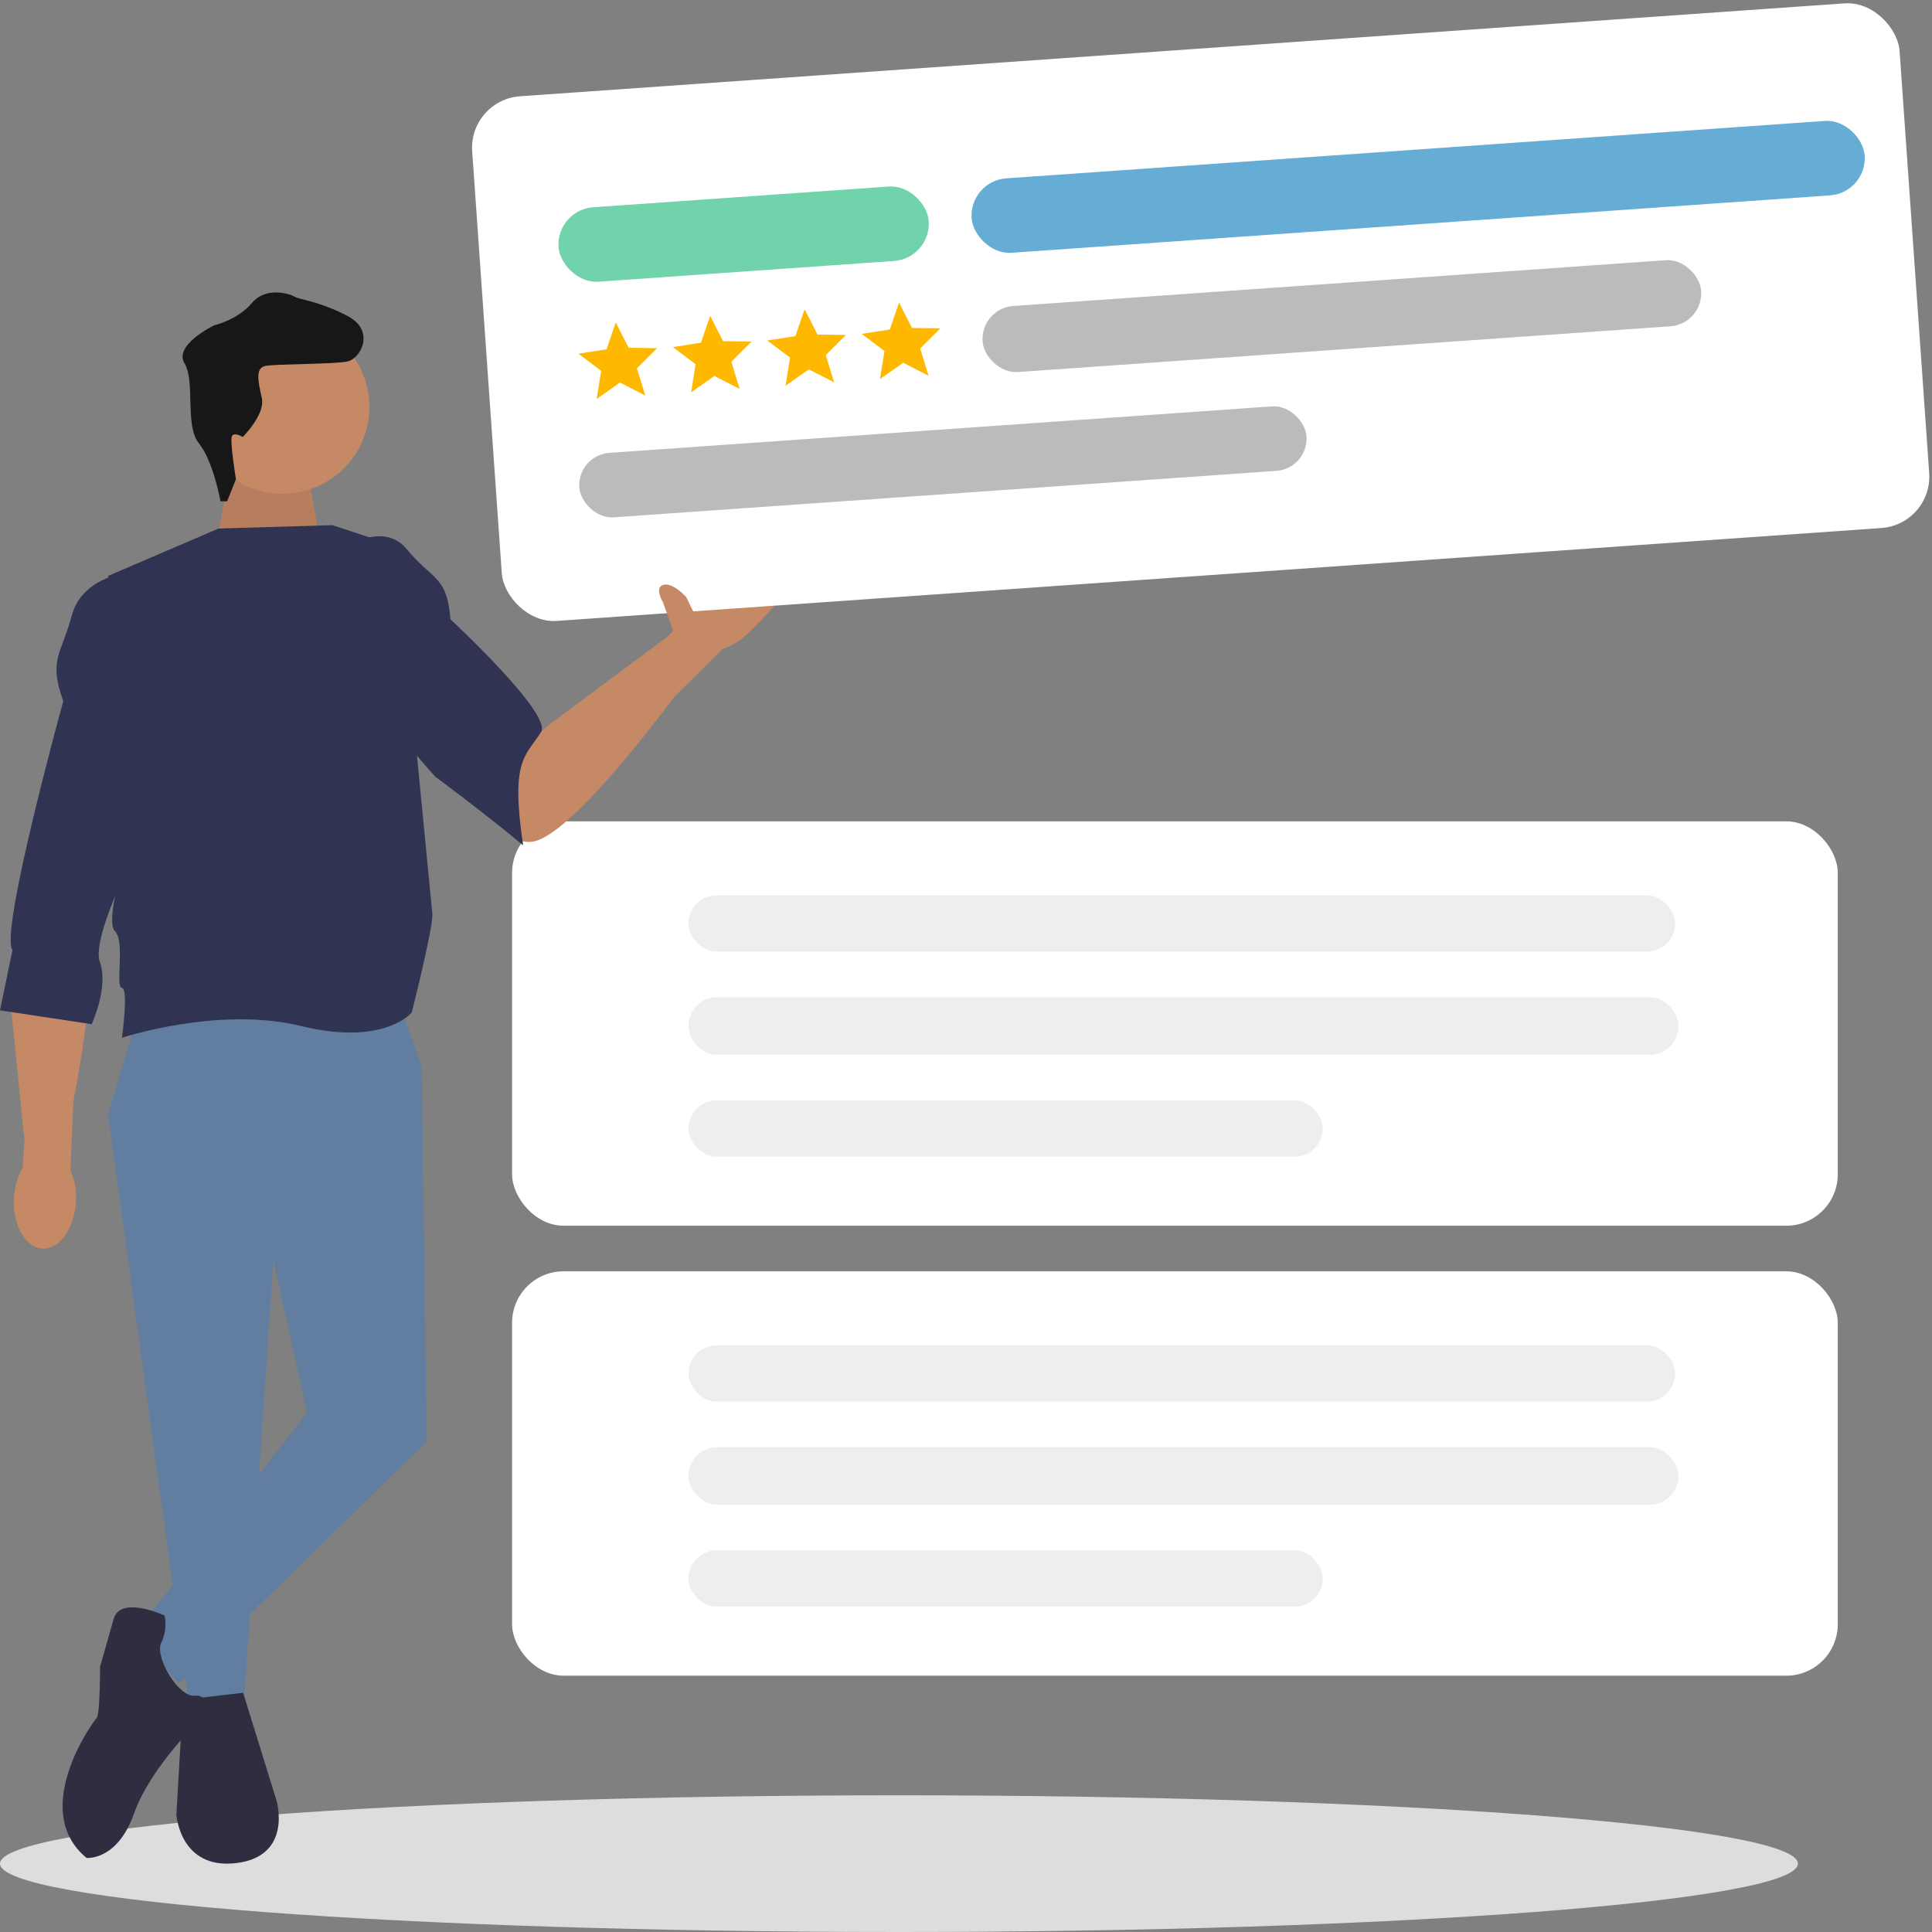 <svg width="300" height="300" viewBox="0 0 300 300" fill="none" xmlns="http://www.w3.org/2000/svg">
<rect x="0" y="0" width="300" height="300" fill="#808080" stroke="none"/>
<g clip-path="url(#clip0_2336_25625)">
<path d="M139.592 300C216.686 300 279.184 295.248 279.184 289.387C279.184 283.525 216.686 278.774 139.592 278.774C62.497 278.774 0 283.525 0 289.387C0 295.248 62.497 300 139.592 300Z" fill="#DDDDDD"/>
<rect x="79.514" y="197.407" width="205.854" height="62.794" rx="8" fill="white"/>
<rect x="79.514" y="127.537" width="205.854" height="62.794" rx="8" fill="white"/>
<path d="M33.573 83.316C34.099 82.826 35.576 73.192 35.576 73.192L47.635 72.703L49.476 82.73L33.573 83.316Z" fill="#C68966"/>
<path d="M33.573 83.316C34.099 82.826 35.576 73.192 35.576 73.192L47.635 72.703L49.476 82.73L33.573 83.316Z" fill="black" fill-opacity="0.08"/>
<path d="M47.457 76.186C40.278 78.172 32.854 73.971 30.877 66.805C28.899 59.638 33.115 52.219 40.295 50.233C47.474 48.248 54.897 52.448 56.875 59.615C58.853 66.782 54.636 74.201 47.457 76.186Z" fill="#C68966"/>
<path d="M21.498 157.249L16.786 173.04L29.352 264.623H37.859L42.44 195.672L47.676 219.358L20.975 253.57L27.781 261.465L66.262 223.832L65.477 165.671L62.335 156.723L21.498 157.249Z" fill="#617EA0"/>
<path d="M35.266 77.837L36.636 74.409C36.636 74.409 35.632 68.318 36.027 67.69C36.423 67.062 37.687 67.859 37.687 67.859C37.687 67.859 41.231 64.367 40.654 61.802C40.077 59.237 39.619 57.18 41.165 56.834C42.71 56.489 51.913 56.581 53.969 56.121C56.025 55.662 58.309 51.372 54.021 49.096C49.734 46.82 46.415 46.488 45.785 46.088C45.156 45.689 41.376 44.381 39.124 47.041C36.871 49.7 33.272 50.51 33.272 50.51C33.272 50.51 26.93 53.553 28.646 56.403C30.363 59.254 28.655 66.108 30.887 68.844C33.119 71.579 34.239 77.837 34.239 77.837L35.266 77.837Z" fill="#171717"/>
<path d="M37.753 262.854L28.425 263.933L27.388 281.74C27.388 281.74 27.907 290.373 36.717 289.294C45.527 288.214 42.936 279.581 42.936 279.581L37.753 262.854Z" fill="#2F2E41"/>
<path d="M25.558 250.857C25.558 250.857 18.704 247.676 17.649 251.387L15.54 258.808C15.54 258.808 15.54 266.23 15.013 266.76C14.486 267.29 4.467 281.073 13.431 288.494C13.431 288.494 18.177 289.024 20.813 281.603C23.449 274.181 31.359 266.76 31.359 266.76C31.359 266.76 32.893 263.049 30.278 263.314C27.662 263.579 23.977 257.218 25.031 255.097C26.086 252.977 25.558 250.857 25.558 250.857Z" fill="#2F2E41"/>
<path d="M118.251 89.352C116.361 87.48 112.455 88.368 109.521 91.345C108.334 92.517 107.445 93.96 106.929 95.545L103.582 98.91L85.666 112.243C81.497 115.343 78.914 120.197 78.867 125.404C78.839 128.5 79.675 131.084 82.647 130.702C87.585 130.065 98.628 116.281 104.709 108.206L112.205 100.772C113.781 100.233 115.209 99.326 116.366 98.12C119.295 95.146 122.788 92.099 120.898 90.227L118.251 89.352Z" fill="#C68966"/>
<path d="M51.609 81.547L33.93 82.072L16.786 89.43L19.465 133.05C19.465 133.05 16.251 143.035 17.858 144.612C19.465 146.188 17.858 153.257 18.929 153.399C20.001 153.541 18.929 161.145 18.929 161.145C18.929 161.145 33.93 156.174 46.788 159.327C59.645 162.48 63.931 157.225 63.931 157.225C63.931 157.225 67.145 144.612 67.145 141.984L61.579 84.83L51.609 81.547Z" fill="#303351"/>
<path d="M51.295 86.32C51.295 86.32 59.026 80.262 63.114 85.222C67.201 90.182 69.411 89.341 69.942 96.162C69.942 96.162 85.759 110.82 84.015 113.656C81.682 117.45 79.207 117.752 81.23 131.259C74.632 125.778 67.616 120.626 67.616 120.626C67.616 120.626 55.475 107.321 54.541 102.115C53.607 96.909 51.295 86.32 51.295 86.32Z" fill="#303351"/>
<path d="M6.59 193.876C3.933 193.739 1.956 190.244 2.172 186.076C2.235 184.408 2.699 182.782 3.522 181.329L3.828 176.608L3.748 176.587L1.503 154.351C0.981 149.183 2.815 143.999 6.632 140.468C8.899 138.363 11.372 137.242 13.096 139.705C15.959 143.789 13.233 161.235 11.377 171.172L10.945 181.719C11.614 183.25 11.904 184.918 11.794 186.582C11.578 190.75 9.242 194.018 6.585 193.876H6.59Z" fill="#C68966"/>
<path d="M20.509 88.797C20.509 88.797 12.848 89.318 11.166 95.517C9.485 101.717 7.502 102.433 9.827 108.869C9.827 108.869 -0.127 144.904 1.94 147.52L1.90735e-06 156.888L14.229 159.035C14.229 159.035 16.924 153.309 15.495 149.346C14.066 145.383 22.027 130.21 22.027 130.21C22.027 130.21 27.61 113.095 26.318 107.964C25.027 102.833 20.509 88.797 20.509 88.797Z" fill="#303351"/>
<rect x="106.903" y="208.904" width="153.212" height="8.732" rx="4.366" fill="#EEEEEE"/>
<rect x="106.903" y="224.712" width="153.728" height="8.949" rx="4.474" fill="#EEEEEE"/>
<rect x="106.903" y="240.744" width="98.494" height="8.732" rx="4.366" fill="#EEEEEE"/>
<rect x="106.903" y="139.034" width="153.212" height="8.732" rx="4.366" fill="#EEEEEE"/>
<rect x="106.903" y="154.842" width="153.728" height="8.949" rx="4.474" fill="#EEEEEE"/>
<rect x="106.903" y="170.874" width="98.494" height="8.732" rx="4.366" fill="#EEEEEE"/>
<rect width="222.092" height="81.631" rx="8" transform="matrix(0.998 -0.07 0.07 0.998 72.761 15.509)" fill="white"/>
<rect width="57.595" height="11.584" rx="5.792" transform="matrix(0.998 -0.07 0.07 0.998 86.327 32.589)" fill="#70D3AB"/>
<rect width="138.95" height="11.584" rx="5.792" transform="matrix(0.998 -0.07 0.07 0.998 150.469 28.099)" fill="#66ADD6"/>
<rect width="111.801" height="10.279" rx="5.14" transform="matrix(0.998 -0.07 0.07 0.998 152.216 47.871)" fill="#BBBBBB"/>
<rect width="113.137" height="10.03" rx="5.015" transform="matrix(0.998 -0.07 0.07 0.998 89.605 70.672)" fill="#BBBBBB"/>
<path d="M104.694 98.351L102.927 93.487C102.485 92.75 101.867 91.187 102.927 90.833C104.252 90.391 106.019 92.16 106.461 92.602C106.814 92.956 107.639 95.55 108.67 96.14L104.694 98.351Z" fill="#C68966"/>
<g clip-path="url(#clip1_2336_25625)">
<path d="M96.266 59.406L100.201 61.423L98.899 57.193L102.033 54.067L97.614 54.001L95.614 50.067L94.18 54.242L89.814 54.922L93.352 57.582L92.65 61.952L96.266 59.406Z" fill="#FFB800"/>
</g>
<path d="M110.929 58.38L114.864 60.397L113.562 56.167L116.696 53.041L112.277 52.975L110.277 49.04L108.843 53.215L104.477 53.896L108.014 56.555L107.313 60.925L110.929 58.38Z" fill="#FFB800"/>
<path d="M125.592 57.353L129.528 59.37L128.225 55.141L131.359 52.014L126.94 51.949L124.94 48.014L123.506 52.189L119.14 52.87L122.678 55.529L121.976 59.899L125.592 57.353Z" fill="#FFB800"/>
<g clip-path="url(#clip2_2336_25625)">
<path d="M140.255 56.327L144.19 58.344L142.888 54.114L146.022 50.988L141.603 50.922L139.603 46.987L138.169 51.163L133.803 51.843L137.341 54.502L136.639 58.872L140.255 56.327Z" fill="#FFB800"/>
</g>
</g>
<defs>
<clipPath id="clip0_2336_25625">
<rect width="300" height="300" fill="white"/>
</clipPath>
<clipPath id="clip1_2336_25625">
<rect width="14.699" height="14.714" fill="white" transform="matrix(0.998 -0.07 0.07 0.998 88.175 49.051)"/>
</clipPath>
<clipPath id="clip2_2336_25625">
<rect width="14.699" height="14.714" fill="white" transform="matrix(0.998 -0.07 0.07 0.998 132.165 45.972)"/>
</clipPath>
</defs>
</svg>
